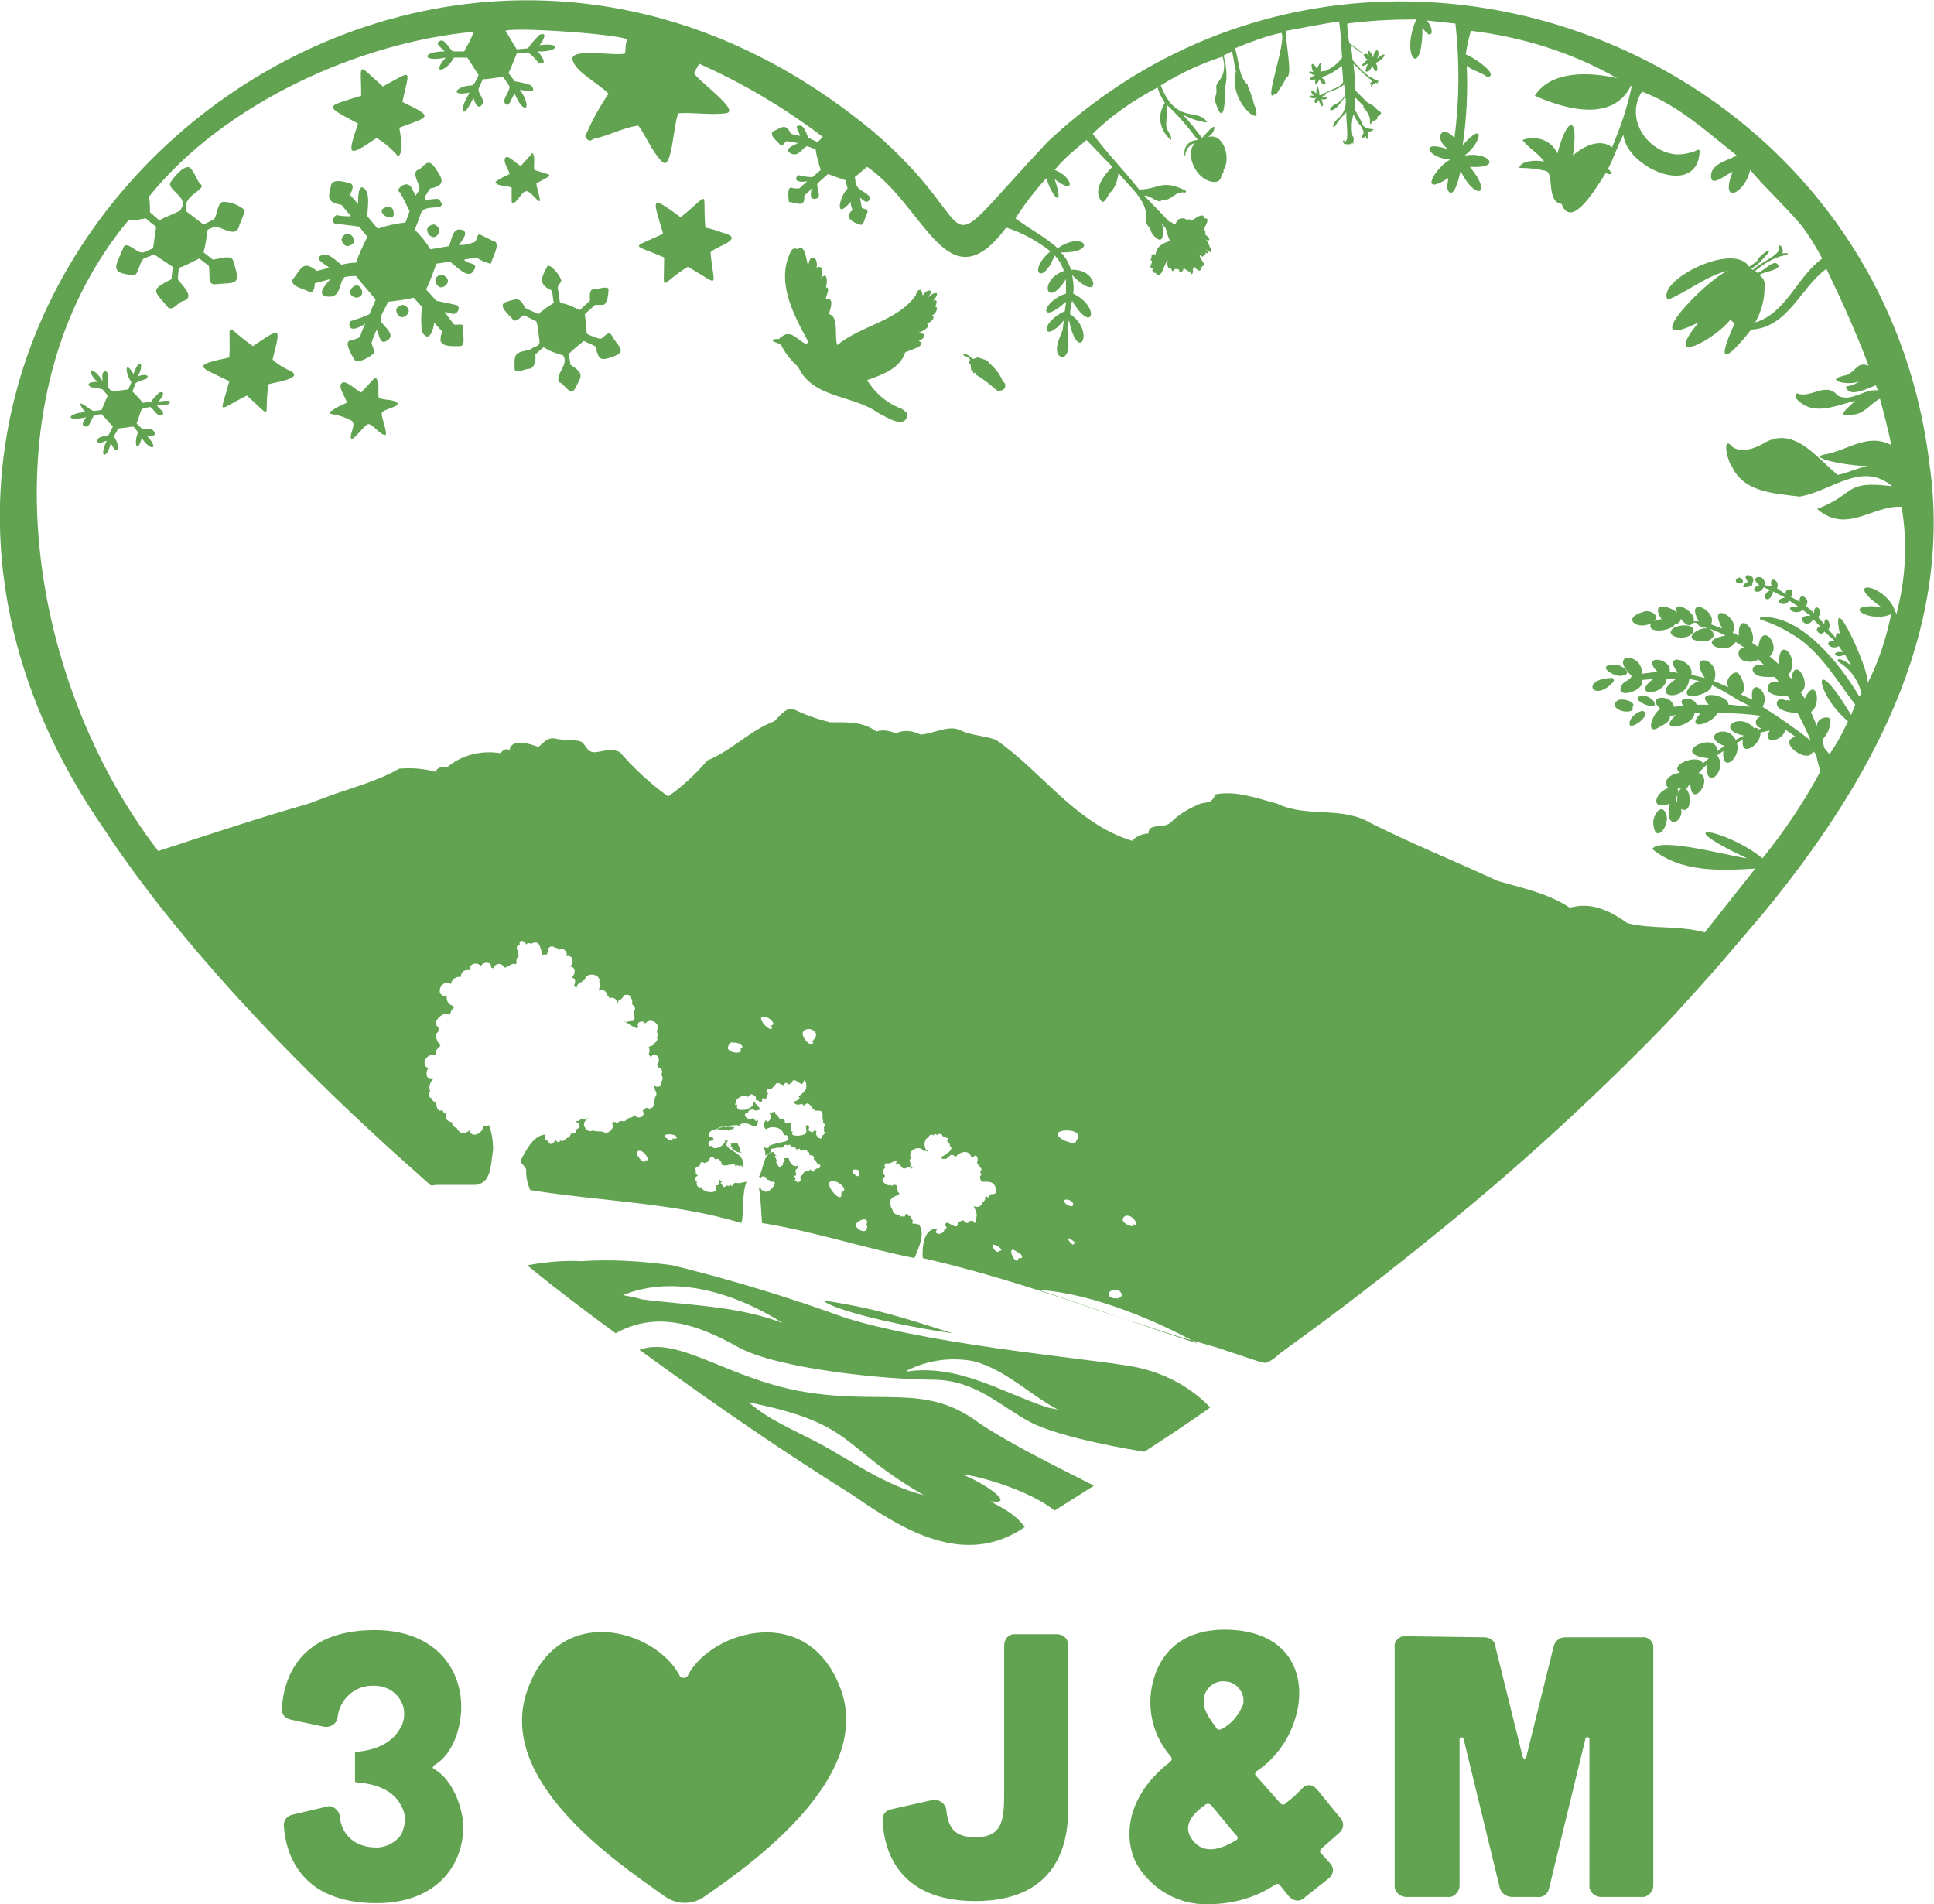 <?xml version="1.0" encoding="utf-8"?>
<!-- Generator: Adobe Illustrator 25.2.3, SVG Export Plug-In . SVG Version: 6.00 Build 0)  -->
<svg version="1.1" id="レイヤー_1" xmlns="http://www.w3.org/2000/svg" xmlns:xlink="http://www.w3.org/1999/xlink" x="0px"
	 y="0px" viewBox="0 0 187.7 184.8" style="enable-background:new 0 0 187.7 184.8;" xml:space="preserve">
<style type="text/css">
	.st0{fill:#62A352;}
</style>
<g id="グループ_303" transform="translate(-93.844 -92.411)">
	<path id="パス_3372" class="st0" d="M186.3,221.8c-4.8-1.5-7.3-2.4-12.6-3.2C174.8,219.6,181.3,221.1,186.3,221.8"/>
	<path id="パス_3373" class="st0" d="M204.6,225.2c-3-0.8-19.3-2-28.7-4.9c-5.5-2-11.1-3.7-16.8-5.1c-2.9-0.4-5.9-0.6-8.8-0.4
		c-1.8-0.1-3.6,0.1-5.3,0.4c3.2,2.6,5.6,4.4,8.6,6.6c3.9-2.2,7.9-0.9,11.8,1.3s14.7,3.2,18.9,3.2s6.5,2.5,9.5,4.1s10.5,2.8,11.1,2.9
		c2-1.3,4-2.6,6.4-4.3C209.5,227.1,207.1,225.8,204.6,225.2 M169.8,220.8c-4.5-1.7-9.1-1.7-13.7-2.3l0,0c-0.6-0.2-1.2-0.3-1.8-0.4
		l0,0C159.4,216,165.4,218,169.8,220.8 M195.5,229c-4.5-1.5-8.6-4.2-13.6-3.5c0,0,0-0.1,0-0.1c2-1,4.2-1.3,6.4-0.9
		c3.1,0.8,5.4,3.2,8.2,4.7L195.5,229"/>
	<path id="パス_3374" class="st0" d="M188.3,230.1c-4.9-3.3-8.9-1.4-16.3-2.6s-12.3-5.5-16.1-4.1c7,5.1,13.8,9.8,20.7,14.1
		c4.9,3.4,10.9,7.1,16.7,3.1c-1.1-1.5-2.6-2-3.3-2.5c2.6,0.4-0.8-1.8-2.3-2.4s5.2,0.7,8.5,3.3l3.8-2.4
		C199.8,236.4,191.5,232.5,188.3,230.1 M183.5,237.5c-3.8-0.9-7.6-3.7-10.3-5.1s-4.7-2.2-6.7-3.9C177,230.6,175.3,232.8,183.5,237.5
		L183.5,237.5"/>
	<path id="パス_3375" class="st0" d="M281.1,137.4c-5-41.1-55.3-59.5-85.5-31.3c-12.1,12.8-5.3,9-17.1-1
		c-46.1-38.1-109.5,17.2-74.6,67.7l0,0c7.3,11.1,18,22.2,27.9,31.2l3.8,3.4c0.1,0.1,0.5,0,0.6,0h3.5c0.2,0,0.5,0,0.7-0.1
		c1.2-0.4,1.1-2.3,1.3-3.3c0-0.8-0.1-1.6-0.4-2.4c-0.2,0.1-0.4,0.1-0.6,0c0.2,0.7-1.1,1.4-1.3,0.5c-0.3,0.3-0.7,0.4-1,0.1
		c-0.1-0.1-0.2-0.2-0.2-0.3c-0.3-0.1-0.5-0.3-0.5-0.6c-0.3,0-0.5-0.2-0.6-0.4c0-0.2,0-0.3,0.1-0.4c-0.2,0-0.4-0.2-0.4-0.4l0,0
		c-0.4,0.3-0.6-0.2-0.6-0.5c0-0.3-0.5-0.3-0.4-0.6c-0.2,0-0.4-0.2-0.3-0.5c0-0.1,0.1-0.2,0.1-0.2c-0.2-0.4,0-0.9,0.3-1.2
		c-0.7,0.2-0.8-0.6-0.5-1c-0.8-0.5-0.1-1.5,0.7-1.3c0-0.4,0.2-0.7,0.5-0.9c-0.3-0.4-0.7-1-0.2-1.4c0-0.1,0-0.2,0-0.4
		c-0.8-0.5,0.6-1.7,1.1-1.2c0.1-0.2,0.1-0.5,0.4-0.7l-0.1-0.2c-0.3,0-0.6-0.4-0.6-0.7c0-0.1,0-0.1,0-0.2c-1.3,0-0.5-1.8,0.4-1.2
		c0.1-0.4,0.4-0.7,0.9-0.7c0,0,0.1,0,0.1,0c-0.1-0.5,0.5-0.8,0.9-0.6c-0.3-0.7,0.8-0.9,1-0.4c0.2-0.5,1.1-0.5,1,0.1l0.3,0.1
		c0-0.5,0.7-0.6,0.9-0.2c0.2,0.4,0.8-0.5,1.2-0.2l0.1-0.2c-0.1-0.2,0-0.5,0.2-0.6c-0.1-0.1-0.1-0.3,0-0.4c0,0,0,0,0.1,0
		c-0.4-0.1-0.4-0.7,0-0.7c-0.2-0.6,0.6-0.4,0.6,0c0.1-0.2,0.3-0.2,0.5-0.1c0.9-0.5,0.9,0.6,1.1,1.1c0.1-0.1,0.3-0.1,0.4,0
		c0,0,0,0,0,0c0-0.1,0.1-0.3,0.2-0.4c-0.2-0.4,0.4-0.6,0.6-0.3c0.2,0,0.3,0,0.4,0.2c0.4-0.3,0.9,0.2,0.7,0.6
		c0.3-0.1,0.6,0.1,0.6,0.4c0.1,0.3-0.1,0.5-0.3,0.6c0.7,0,0.6,0.8,0.2,1.1c0.5,0,0.4,0.6,0.2,0.8c0.1,0,0.2,0.1,0.3,0.2h0
		c0-0.3,0.2-0.5,0.5-0.6c0.1-0.1,0.2-0.2,0.3-0.2c0.1-0.8,1.6-0.6,1.4,0.2c0.1,0.2,0.1,0.4,0,0.6c0,0.1,0,0.2,0,0.3
		c0.2-0.2,0.6-0.1,0.7,0.2c0.1,0.1,0.1,0.2,0.1,0.3c0.1,0,0.2,0.1,0.2,0.2c0.2-0.1,0.4-0.1,0.6,0.1c0.1,0.1,0.1,0.2,0.1,0.3l0.1,0.1
		h0c0-0.2,0.1-0.4,0.3-0.4l0.2-0.2c0-0.4,0.9-0.3,0.8,0.1c0.1,0.1,0.1,0.2,0.1,0.4c0,0.1,0,0.2,0,0.2c0.2,0.1,0.4,0.4,0.2,0.6
		c-0.2,0.2,0.3,0.9-0.2,1c-0.6,0-0.5,0.2-0.8,0l0.1,0.1c0.1,0,0.3,0.1,0.3,0.2c0.2,0,0.3,0.1,0.4,0.2c0.1,0,0.3,0.1,0.4,0.2l0.2-0.1
		c-0.1-0.2-0.1-0.4,0.1-0.5c0.2-0.1,0.4-0.1,0.5,0.1c0,0,0,0,0,0h0.1c0.5-0.6,1.5,0.1,1.1,0.7c0,0.1,0,0.2,0,0.2
		c0.1,0.1,0.1,0.3,0,0.5c0.1,0.2,0,0.4-0.2,0.5c0,0,0,0,0,0c-0.1,0.3-0.4,0.3-0.6,0.4c0.1,0.2,0.1,0.5,0,0.7l0.2,0.3
		c0.5-0.7,1.1,0.3,0.6,0.7c0.1,0.1,0.1,0.2,0.1,0.3c0.4,0,0.5,0.5,0.3,0.7c0.2,0.2,0.2,0.5,0,0.7c0.2,0.4-0.3,0.6-0.6,0.4
		c-0.3-0.2,0.1,0.3,0,0.4c0.2,0.2,0.2,0.5,0,0.7c0,0.1,0,0.3-0.1,0.4c0.2,0.4-0.3,0.9-0.7,0.6c-0.1,0.1-0.2,0.1-0.3,0.1
		c0,0.1,0,0.2-0.1,0.2c0.4,0.6-0.5,0.9-0.8,0.4h0c-0.1,0.2-0.3,0.3-0.5,0.3c0,0,0,0,0,0c-0.1,0.1-0.2,0.1-0.2,0
		c0,0.2-0.2,0.4-0.5,0.3s-0.6,0.5-0.6,0.1h-0.2l-0.2,0.1c0.4,0.4-0.3,1.1-0.7,0.9s-0.8,0-1.1-0.2c-0.3,0.2-0.7,0-0.8-0.3
		c-0.2-0.3,0-0.7,0.3-0.8c0,0,0-0.1,0-0.1c-0.2,0.2-0.4,0.2-0.6,0.1h-0.1c-0.1,0.2-0.2,0.2-0.4,0.2l-0.1,0.1c0.2,0,0.3,0.1,0.4,0.3
		c0,0.2-0.1,0.3-0.3,0.4c0,0.2-0.2,0.5-0.4,0.4c-0.2-0.1-0.2,0.4-0.4,0.4c-0.2,0-0.5,0.5-0.7,0.3h-0.1c0,0.2-0.4,0.2-0.4-0.1h-0.1
		c0,0.2-0.1,0.3-0.3,0.4s-0.3-0.1-0.4-0.3c-0.2,0-0.3-0.2-0.3-0.4c0-0.1,0-0.2,0.1-0.2c-1.1,0.1-1.7,1.2-2.2,2.1
		c-0.5,0.8,0.1,0.7,0.3,1.3c0,0.7,0.1,1.3,0.4,2c6.8,1.1,13.9,1.2,20.5,3.2c0.3-1.2,0-2.8,0.5-4c-0.3,0-0.7,0.2-1,0.1
		c-0.3-0.1-0.4,0.6-0.5,0.2c-0.1,0.1-0.2,0.1-0.3,0.1c0,0-0.1,0-0.1-0.1c0,0.1-0.2,0.2-0.3,0.2c-0.1,0-0.2-0.2-0.2-0.3
		c-0.1,0-0.2-0.1,0-0.2c0.1,0-0.2-0.1-0.2-0.2l-0.2,0.1c0.1,0,0.2,0.1,0.1,0.3c0,0.1-0.1,0.2-0.3,0.1c0.1,0.1,0.1,0.3,0,0.3
		c0,0,0,0,0,0c0.4,0.5-1.2,0.6-1.4-0.1c-0.2,0.2-0.6-0.2-0.4-0.5c-0.1,0-0.2-0.2-0.2-0.3c0-0.1,0.1-0.1,0.1-0.1c0,0-0.1-0.1,0-0.1
		c0,0,0.1-0.1,0.1,0l0,0c0-0.1,0-0.1,0.1-0.1c-0.2-0.1-0.3-0.3-0.2-0.5c0,0,0,0,0,0c-0.2-0.1,0-0.4,0.2-0.3c0-0.1,0-0.2,0.1-0.2
		c0,0,0.1,0,0.1,0c0-0.1,0-0.3,0.1-0.3c0.1,0,0.3,0,0.3,0.1c0,0,0,0,0,0c0.1-0.1,0.2-0.1,0.3-0.1c0-0.1,0.1-0.2,0.2-0.2c0,0,0,0,0,0
		c0-0.5,0.5-0.3,0.6,0c0.2-0.4,0.6,0.2,0.6,0.4c0,0.2,0.2,0,0.2,0.1s0.2-0.1,0.2,0c0,0.1,0.4-0.2,0.4,0c0.1-0.1,0.2-0.2,0.4-0.1
		c0.1,0,0.1,0.1,0.1,0.2c0.1-0.1,0.2-0.1,0.3-0.1c0,0,0.1,0.1,0.1,0.1c0.1-0.2,0.3,0,0.3,0.1c0.5-1.6-2.2-1.6-1.4-2.6h-0.3
		c0.1,0.4-1.1,1.1-1.3,0.5c-0.4,0.2-0.4-0.5,0-0.5c0.4,0,0.1-0.2,0.1-0.4c-0.7,0.2-0.3-0.6,0-0.6c0.8-0.3,1.6-0.5,2.4-0.5
		c0.6,0.2,0.2-0.1,0.2,0h0c0,0,0-0.1,0.1-0.1c0,0,0,0,0.1,0c0-0.1,0.2-0.1,0.1,0c0.7-0.4,1.5,1,1.5-0.4c-0.1,0-0.2,0.2-0.3,0
		c-0.1-0.2-0.3,0-0.2-0.2h0c-0.5,0.4-1.2-0.5-0.4-0.5c-0.2-0.2,0.4-0.4,0.5-0.3c0.2,0.2,0.4,0,0.6,0s-0.4-0.5-0.5-0.7
		c-0.2-0.2-0.1,0.2-0.2,0.3c-0.2,0.2-0.4,0.3-0.7,0.4c-0.2,0-1,0.2-0.8-0.5c-0.3,0.1-0.3-0.1,0-0.2c-0.5-0.2,0.8-1,1-0.5
		c0-0.1,0.1-0.1,0.2-0.1c-0.1-0.4,0.7-0.1,0.6,0.2c-0.1,0.3,0.2,0.1,0.2,0.2c0.7,0.6,0.1-0.6,0.8-0.1c0-0.2,0.1-0.4,0.2-0.6
		c-0.3,0-0.2-0.5,0.1-0.4c0.3,0.1,0.4-0.4,0.5-0.2c0.2-0.7,0.6-0.3,1,0h0c-0.2-0.2,0.1-0.6,0.3-0.3c0.2,0.2,0.2-0.2,0.4-0.1
		c0.1-0.7,0.8,0.2,1,0.1c0.2-0.2,0.2-0.6,0.3-0.3c0.1,0.2,0.1,0.4,0.1,0.6c0,0.3-0.5,0.8-0.8,0.9c0.4,0.2-0.2,0.5-0.4,0.5
		c-0.2,0,0.2,0.4,0.5,0.3s0.5,0,0.4,0.2c0.7-0.9,0.7,0.5,1.4,0.4c0.7-0.1,0.4,0.7,0.5,0.9c0.1,0.2,0,0.2,0,0.2
		c0,0.1,0.4,0.3,0.2,0.4c-0.2,0.1,0,0.3-0.1,0.3c0,0.1,0,0.2,0,0.2c0,0,0,0,0,0c0.2,0.1,0,0.4-0.2,0.4c0.1,0.7-0.8,0-0.5-0.4
		c-0.1,0-0.2-0.1-0.2-0.1c0,0,0-0.1,0.1-0.1h-0.1c0,0.1-0.1,0.2-0.2,0.3c-0.1,0-0.1,0-0.2-0.1c-0.4,0,0.1-0.6-0.3-0.6
		s0.2,0.7-0.3,0.9s-1.5,0.2-1.1-0.3c-0.4,0.1-0.1-0.4-0.2-0.7s-0.6,0.1-0.6-0.3c0-0.4-0.6,0-0.5-0.3c-0.1,0-0.2-0.2-0.2-0.3
		c-0.2,0-0.3-0.2-0.2-0.3c-0.2,0-0.4,0.1-0.6,0.2c0.1,0,0.2,0.2,0.2,0.3c0,0.1-0.4,0.8-0.5,0.3c-0.3,0.3-0.3,0.7,0,0.9
		c0.5-0.4,1.7-0.2,1.7,0.6c0.5-0.2,0.6,0.5,0.1,0.6c-0.5,0.1-1,0.2-1.5,0.4c0,0.2-0.2,0.3-0.3,0.2c-0.1,0-0.1,0-0.2-0.1
		c0,0.3,0.2,0.6,0.1,0.9c0.2-0.2,0.4-0.3,0.6-0.4c-0.3-0.4,0.3-0.3,0.5-0.4c0.2-0.1,0.4,0.1,0.7-0.1c0-0.1,0.1-0.2,0.2-0.2
		c0.1,0,0.2,0.1,0.2,0.1c0-0.1,0.2-0.1,0.2-0.1c0,0,0.1,0.1,0.1,0.1c0,0.2,0.4,0,0.5,0.3c0.1,0.2,0.4-0.2,0.4,0.1
		c0,0.3,0.7-0.3,0.7,0.2c0.1,0,0.2,0,0.2,0.2c0,0,0,0.1,0,0.1c0.2,0,0.6,0.1,0.4,0.4c0.2,0.1,0.3,0.3,0.4,0.5c0.3-0.1,0.4,0.4,0,0.4
		s-0.4,0.6-0.5,0.2c-0.1,0-0.2,0-0.2-0.1c0,0,0,0,0-0.1c0,0.2-0.3,0.3-0.5,0.3c-0.2,0-0.2,0.4-0.4,0.4s0.1,0.6-0.2,0.6
		s-0.2,0.3-0.2,0c-0.1-0.3-0.4,0-0.2-0.2s-0.3-0.4,0-0.4c0.3,0-0.1-0.5,0.1-0.6c0.2-0.1,0.1-0.2,0.2-0.2v-0.2
		c-0.5,0.3-0.9-0.4-0.9-0.7h-0.4c-0.1,0.1,0.1,0.3-0.1,0.4c-0.2,0.1,0,0.3-0.1,0.3c-0.2,0-0.3,0.4-0.4,0.1c-0.1-0.3-0.2,0-0.1-0.1
		c0.1-0.1-0.2-0.2-0.1-0.4c0.1-0.2-0.4-0.6,0-0.5c0.4,0.1-0.1,0-0.1-0.1s-0.3-0.2-0.1-0.3c-1.1,0-1,1.6-1.5,2.4l0.2,0.1
		c0.1-0.3,0.7,0,0.6,0.2c0.2,0,0.3,0.1,0.4,0.2c1-0.2-0.5,1.5-0.7,0.8c-0.1,0.1-0.3,0-0.3-0.1c0,0,0-0.1,0-0.1h-0.2
		c0.2,1.1,0.2,2.3,0.3,3.4c5,0.8,9.8,2.4,14.8,3.4c0.4-1,1.1-2.4,0.4-3.3c0,0-0.1,0.1-0.2,0c0-0.1-0.5,0.1-0.4-0.2
		c0.1-0.3-0.2-0.3-0.2-0.5c0-0.2-0.2,0-0.2-0.1c0-0.1-0.1-0.2-0.2-0.2c0,0-0.1,0.1-0.1,0.1c0,0.1,0,0.1-0.1,0.2
		c-0.1,0-0.1,0-0.2-0.1c0,0.1-0.2,0.1-0.2,0c0-0.1-0.6-0.1-0.7-0.4c0-0.3-0.3-0.5-0.2-0.6c-0.4-1,1-0.9,0.8-1.2
		c-0.2-0.3-0.4-0.1-0.2-0.2s0-0.1,0-0.2c0-0.1,0-0.3-0.1-0.4c-0.1,0-0.2,0-0.3,0c0,0.1-0.1,0.1-0.1,0.1s-0.1-0.1-0.1-0.1
		c-0.3,0.2-1.1-0.4-0.7-0.7c0.4-0.3-0.3-0.4,0-0.4c-0.1-0.2,0-0.5,0.2-0.6c-0.2-0.1-0.1-0.5,0.2-0.4c0.3,0.1,1.1-0.6,0.8,0l0.1,0.1
		c0.2-0.2,0.4,0.3,0.6,0.4s0.5-0.3,0.8,0h0.1c0-0.2-0.3-0.2-0.2-0.3s-0.2-0.6,0-0.6s-0.1-0.3,0-0.3c-0.2-0.7,1.1-1.1,1.3-0.4
		c0.1-0.2,0.3-0.1,0.4,0c0,0,0-0.1,0-0.1c-0.5-0.2-0.4-1.3,0.1-1.3c-0.1-0.2,0.3-0.4,0.4-0.2c0.1-0.1,0.2-0.2,0.3-0.1
		c0.1,0,0.1,0.1,0.1,0.1c0.1-0.2,0.4-0.2,0.5,0c0,0.2,0.7,0.2,0.5,0.4c-0.2,0.2,0.4,0.4,0.2,0.6c0.4,0.2,0,0.6-0.2,0.7
		c-0.2,0.2-0.4,0.3-0.7,0.4c-0.2,0,0.2,0,0.2,0.2c0.1-0.1,0.2,0,0.3,0c0.4-0.2,0.5-0.7,1-0.2c0.3-0.5,1.3-0.8,1.5,0h0.2
		c0.3-0.4,0.5,0.1,0.4,0.4c-0.2,0.3,0.7,0.8,0.3,0.9c0,0.1,0,0.2,0,0.3c0.1,0.1,0.1,0.2,0,0.2c-0.1,0.1,0,0.3,0,0.4l0.2,0.2
		c0.4,0,1-0.1,1.2,0.4c0.2,0.4,0.2,0.8-0.2,0.8c-0.4-0.1-0.4,0.6-0.6,0.2c0,0.1-0.1,0.1-0.2,0.1c0.2,0.3-0.2,0.4-0.3,0.7
		c-0.1,0.2-0.4,0.3-0.6,0.2c0,0-0.1,0-0.1,0c-0.2-0.2,0.1,0.2,0.2,0.6c0.1,0.4,0,0.3,0,0.5c0,0.2-0.1,0.8-0.3,0.3h-0.4
		c0,0.3-0.4,0.2-0.5,0c-0.1-0.2-0.2,0.1-0.2,0c0-0.1-0.2,0.1-0.4,0.2c0,1-1.3-0.7-1.2,0.3c0.1,0,0.1,0.1,0.1,0.2s-0.1,0.1-0.2,0.1
		c0,0,0,0,0,0c0,0.6-1.2,0.6-0.7,0c-1.3-0.2-1.5,1.8-1.4,2.8c0.8,0.2,1.7,0.4,2.5,0.6c5.1,1.3,10,2.9,14.9,4.6l7.4,2.4l3.8,1.1
		c1.2,0.4,2.4,0.8,3.6,1.2c0.4,0.1,0.9,0.4,1.3,0.2c0.4-0.2,0.8-0.5,1.1-0.8l4.5-3.3c3.9-2.9,7.7-5.9,11.5-9c3.8-3.1,7.4-6.2,11-9.5
		c3.6-3.3,7-6.6,10.4-10.1c1.7-1.8,3.3-3.6,4.9-5.4c0.8-0.9,4.7-5.5,4.7-5.5C275.2,168.6,283.5,153.9,281.1,137.4 M156.5,205
		c-0.1,0.6-1.2-0.7-0.7-0.9S157.1,205.2,156.5,205 M159.5,202.9h-0.4c0.1,0.3-0.4,0.2-0.5,0C157.6,202.4,159.7,202.3,159.5,202.9
		 M165.7,194.2c0.4,0.6-1.4,0.4-1.2-0.2s0.4-0.4,0.6-0.4C165.3,193.5,166.3,193.9,165.7,194.2 M168.7,191.9L168.7,191.9
		c0.4,1.1-1.4-0.5-0.9-0.8C168.4,190.9,169.3,191.9,168.7,191.9 M172.8,193.5c-0.2,0.8-1.5-0.7-0.9-1.1s1.5,0.2,1,0.8
		C172.4,193.7,173,193.5,172.8,193.5 M175.5,208.1c0.2,1.4-1.6-0.6-1.1-1C174.9,206.7,176.4,207.9,175.5,208.1 M176.6,206.2
		c-0.3-0.4,0.8-0.4,0.6,0c0,0.1,0,0.1,0,0.2v0.1C177,206.7,176.7,206.3,176.6,206.2 M178,211.5c0,0.9-1.6,0-0.9-0.5s1.1-0.2,0.8,0.3
		C178,211.3,178,211.4,178,211.5 M190.8,213.8c-0.2,0.4-0.8-0.5-0.6-0.6S191.5,213.8,190.8,213.8 M193,214.5h-0.3
		c-0.2,1-1.3-1.3-0.3-0.7C192.7,214,193.2,214.2,193,214.5 M194.7,217.6c5.3,0.3,11.8,3.2,15.4,5.2
		C203.7,220.7,200.1,219.4,194.7,217.6 M198,213.2c-0.1,0-0.5-0.4-0.5-0.6s1.3,0.8,0.5,0.4C198.1,213.1,198.1,213.2,198,213.2
		 M197.1,208.9c0.2-0.2,0.9,0,0.9,0.4S197.1,209.3,197.1,208.9 M198.3,203.1c0,0.6-2-0.2-1.8-0.7C196.7,201.9,199.2,202,198.3,203.1
		 M201.9,217.6c0.7-0.2,1.2,0.7,0.4,0.8C201.4,218.5,201.1,217.8,201.9,217.6 M202.8,210.7c0.3-0.7,1.2-0.1,1.3,0.4
		c0.1,0.5-0.2,0.1-0.2,0.1c-0.1,0,0,0.3-0.2,0.2C203.6,211.4,202.8,211.2,202.8,210.7 M277.6,151.3c-1.3-2.4-4.9-2.6-1.2,0
		c-4.2-0.4-1.1,1.7,1,0.7c-0.5,2.3-1.2,4.6-2.3,6.7c0.2-1.3-3.7-9.7-2.7-4.8c-0.3-0.2-0.4,0.2-0.4,0.4l-0.7-0.8
		c0.4-0.5-0.4-1.7-0.4-0.5l-0.6-0.7c0.6-0.7-0.4-1.5-0.4-0.4l-0.8-0.7c0.6-0.6-0.7-1.5-0.6-0.4l-0.9-0.5c0.2,0,0.2-0.4,0.2-0.6
		c0-0.2-0.9-0.1-0.6,0.4l-0.9-0.6c0.4-0.8-0.9-1.3-0.5-0.2l-0.7-0.1c0.2-1.2-1.7-0.9-0.5,0c-1.2,0.4,0,1.1,0.4,0.2l0.7,0.3
		c-0.3,0-0.8,0.6-0.5,0.8c0.3,0.3,0.8-0.4,0.7-0.7l1.2,0.6c-1.3,0.2-0.2,1.1,0.4,0.3l0.9,0.6c-1.7-0.2-0.4,1,0.4,0.3l0.8,0.6
		c-0.3-0.1-1.1,0-0.8,0.5c0.2,0.3,0.5,0.3,0.8,0.1c0.1-0.1,0.2-0.2,0.2-0.3l0.7,0.7c-0.8,0.2,0.1,1.1,0.4,0.5c0.3,0.3,0.7,0.6,1,0.9
		c-1.3,0-0.3,1,0.4,0.5l0.4,0.6c-1.3-0.2-0.7,0.8,0.2,0.2c0.2,0.4,0.4,0.7,0.6,1.1c-0.2-0.2-1.4-1-1.3-0.4c1.2,0.7,2,1.8,2.3,3.1
		l-0.2,0.3c-1.9-3.2-5.7-8-9.6-7.7c-0.1,0.1,0,0.2,0,0.3c0,0,0.1,0,0.2,0c0.9,0.3,1.8,0.7,2.6,1.2c2.8,1.5,4.5,4.5,6.4,7l-0.4,1
		c-4-6.7-3.5-2-0.3,0.6c-0.5,1.1-1.1,2.2-1.8,3.2l-0.5-0.6l-0.2-0.8c0.5-0.5,0.8-1.2,0.8-1.9c0-0.5-1.4-0.3-1.3,0.6
		c-0.2-0.5-0.4-0.9-0.6-1.4c1.1-0.7,0.5-3.6-0.6-1.3l-0.4-0.6c1.2-0.7-0.6-3.7-0.9-1.3l-0.3-0.4c1.3-1.5-1-4.1-0.9-1l-0.9-0.8
		c1.2-1-0.8-3.5-1.1-0.9l-0.6-0.4c0.5-1.3-1.4-3.2-1.3-0.7l-0.6-0.3c0.9-1.5-2.6-3.2-1-0.4l-1.1-0.4c0.7-1.3-2.6-2.9-1.2-0.3h-0.5
		c0.4-0.9-2.4-2.4-1.5-0.6c0.2,0.3,0.9,1.3,1.3,0.9s0.6,0,0.7,0.1c0.2,0.1,0.4,0.3,0.6,0.2l0.3,0.1c-1-0.2-2.6,1.2-0.7,1.2
		c0.5,0.2,1.5-0.2,1.2-0.8c-0.1-0.2-0.2-0.3-0.4-0.4c0.5,0.2,1.1,0.4,1.6,0.7c-3.1,0.5,0.1,2.1,1,0.6l0.9,0.6
		c-0.8-0.1-0.8,0.9-0.2,1.2c0.5,0.2,1.1,0.2,1.5-0.1l0.6,0.6c-0.5-0.2-1.4,0-1.1,0.6s1.4,0.5,2.1,0.5l0.4,0.5
		c-0.5-0.2-1.2,0.1-1.1,0.7c0.1,0.6,1.3,0.7,1.9,0.6l0.3,0.5c-0.1,0-0.3-0.1-0.4,0c-0.4-0.2-1-0.2-0.9,0.4s1.4,0.8,2,0.8
		c0.5,0.9,0.9,1.8,1.3,2.7c-1.5-1.2-3.1-2.3-4.7-3.3c0.9-1.4-1.3-3.1-1-0.7l-1.1-0.5c0.6-0.4,0.2-1.5-0.2-2s-1.5,0.6-1,1.3l-1.4-0.6
		c0.8-2.2-2.7-3-0.9-0.3l-1.3-0.3c0.3-1.5-3-2.3-1.3-0.2l-0.8-0.1c0.2-1.4-2.9-1.7-1.2,0l-1.5,0.2c0.1-2.1-3.4-2.1-1,0.2l0,0
		c-0.1,0.4-0.7,0.5-0.9,0.8c-1,1.6,2.3,0.7,1.9-0.4l1.1-0.1c-2.3,1.7,1.1,1.7,1.3,0h0.9c-2.8,1.9,1.1,2.3,1.3,0l1,0.2
		c-0.7,0.1-2,1.4-0.7,1.5c0.6-0.1,1.8-0.4,1.9-1.1c0.8,0.4,1.5,0.8,2.3,1.3h0c0.4,0.3,0.9,0.4,1.4,0.8l-1.9-0.2h-0.2
		c0-1-3.4-1.5-1.9,0h-1.2c-0.1-0.7-2-0.9-1.3,0.1l-0.9,0.1c-0.2-1.3-2.8-1.1-1.3,0.2c-0.8,0.4-1.6,2.8,0,1.7c0.4-0.2,1-0.5,0.9-1
		l0.6-0.1c-2.1,1.9,1.8,1.1,1.8-0.2h0.6c-1.7,1.9,1.3,1,1.6,0c1.5,0,3,0.1,4.5,0.3c-0.8,0-1.1,0.9-0.2,1.2l-0.3,0.1
		c-0.1-0.2-0.3-0.2-0.4-0.1c0,0,0,0,0,0h0c-1.4-1.7-3.9,0.1-1,0.7l-0.8,0.4c-0.9-1.7-3.5-0.3-1.1,0.6l-0.7,0.5l0,0
		c0-2.1-4.9,0.3-0.8,0.7l-0.6,0.5c-0.3-1-3.4,0.1-2.2,0.9c-1.8,0.2-1.9,2,0.1,1.5c-0.5,0.5-0.6,1.9,0.2,2.1c0.8,0.2,0.8-1.6,0.3-2
		l0.4-0.6c0,2.7,2.4-0.4,0.8-1l0.8-0.8c-0.2,2.7,2.1,0.6,1-0.9l0.6-0.4c-0.2,2.3,1.8,0.6,1.3-0.8l0.6-0.3c-0.3,1.8,1.8,0.5,1.7-0.7
		l0.9-0.2c-0.8,1.5,1.4,1,1.5-0.1l1,0.7c-1.9,0.5,1.3,2.8,1.7,1.4l0,0l0.3,0.3c0.1,0.6,0.3,1.2,0.4,1.7c-1.6,3-3.5,5.8-5.6,8.4
		c-3.6-2.9-9.6-3.8-1.5,0c-1.7-0.2-8.5-2.1-9.2-0.9c2.8,2.3,6.6,2.1,10,1.9l-3.8,4.8h0l-1.1,1.4c-2.4-0.7-5.1-0.3-7.5-0.9
		c-1.7-1.2-3.5-2.1-5.6-1.5c-2.1-1.4-4.6-1.9-7-2.6c-4.1-1.9-8.3-3.6-12.3-5.6c-2.8-1.7-6.2-0.5-9.1-1.9c-1.9-0.5-4-1.3-6-0.9
		c-0.4,1.1-1.1,0.6-1.9,1.1c-0.9,0.4-1.7,0.9-2.4,1.6c-0.7,0.7-2.2,0-2.2,1.1c-0.6,0-1.2,0.3-1.6,0.7c-5.5-1.7-8.7-6.7-13.2-9.8
		c-1.1-0.4-2.3-0.4-3.4-0.9c-1.1-0.6-2.6,0.3-3.9,0.4c-0.8-0.4-1.7-0.5-2.4-0.1c-0.6-0.3-1.3-0.4-1.9-0.2c-1.3-1-2.9-0.9-4.5-0.9
		c-1.2-0.3-2.4-0.7-3.6-1.3c-0.7-0.1-1.3,0.7-1.8,1.2c-2.4,0.9-4.2,2.9-6.5,3.8c-1.1,1.3-2.4,2.5-3.8,3.5c-1.7-1.2-3.3-2.7-4.7-4.3
		c-0.8-0.4-1.5-0.1-2.3,0c-0.8,0.1-0.9-0.5-1.3-0.9s-1.8-0.2-2.6-0.4c-0.8-0.2-1.2,0.4-1.7,0.8c-0.8-0.3-2.6-0.9-2.8,0.3
		c-0.4-0.2-0.6,0-0.9,0.3c-1.9-0.3-3.8,0.2-5.2,1.4c-0.4-0.2-0.9,0-1.1,0.4c-1.1-0.3-2.3-0.4-3.5-0.3c-2.3,1.3-4.8,1.9-7.2,2.8
		l-1.6,0.6c-4.9,1.4-9.7,3-14.6,4.6c-12.9-16.8-17.1-44.1-2.9-61.2c0.6,0,1.2-0.1,1.7-0.2h0c0.3,0.3,0.7,0.6,1,0.8
		c-0.1,0.7-0.2,1.4-0.3,2.1l-0.9,0.4c-0.1,0-0.2,0-0.3,0c-0.5-0.1-1.5-1.2-1.7-0.4c-0.7,1.7-1.4,2.4,0.9,2.6
		c0.6,0.2,0.6-1.2,1.1-1.6l1-0.4c0.6,0.4,1.2,0.8,1.8,1.2c0,0.4-0.1,0.8-0.1,1.2c-2.2,1.1-1.7,1.1-0.3,2.8c0.6,0.2,0.9-0.6,1.5-0.7
		c1.1-0.4-0.2-1.5-0.6-2.1l0.1-1.1c0.7-0.2,1.3-0.6,2-0.9l0.9,0.7c0.2,0.5-0.2,1.9,0.6,1.8c2-0.2,2.6,0.2,1.8-2.2
		c-0.1-0.8-1.5-0.2-2-0.2l-0.9-0.7c0.2-0.7,0.3-1.5,0.4-2.2l0.7-0.3c0.9,0.1,2.1,1.2,2.4-0.2c0.2-0.5,0.4-0.9,0.5-1.4
		c-0.6-0.5-1.3-0.8-2.1-0.8c-0.6,0.1-0.5,1.2-0.9,1.7l-1,0.5l-1.7-1.3c-0.4-1.7,2.3-2.1,1.3-2.7c-0.3-0.5-0.5-1.1-0.9-1.5
		c-0.5-0.4-1.6,0.9-1.9,1.4s0.8,1.1,1.1,1.7c0.3,0.6-0.1,0.7-0.1,1c-0.7,0.4-1.4,0.6-2.1,1l-0.9-0.8c0-0.5,0-1-0.1-1.5
		c7.3-9.1,20.5-15,31.5-16c-0.2,0.7-0.6,1.3-0.9,1.9h-1.1c-0.4-0.3-0.8-1.3-1.3-1s0.3,0.7,0.5,1c-2.3,0-2.2,1.1,0.1,0.6
		c-1.5,1.7,0.1,1.4,0.8,0h1.3c0.4,0.6,0.7,1.1,1.1,1.7l-0.4,0.8c-0.1,0-0.2,0.1-0.2,0.2c-1.5,0-2.4,1.1-0.3,0.7
		c-0.2,0.5-0.7,1.1-0.6,1.7c0.1,0.6,0.8-0.8,1-1.2c0.1,0.4,0.4,1.2,0.8,0.7c0.4-0.6-0.4-1-0.3-1.6l0.4-0.9c0.7,0,1.3-0.2,2-0.2
		l0.6,0.9c0,0.6-0.8,1.3-0.4,1.7c0.4,0.4,0.6-0.7,0.9-1c0.9,2.2,1.8,1.5,0.5-0.4c0.4,0.1,1.8,0.5,1.1-0.4c-0.5-0.2-1-0.3-1.6-0.4
		l-0.6-0.8c0.3-0.6,0.5-1.2,0.8-1.9l1.1-0.1c0.4,0.3,0.7,0.6,1,1c1,0.4,0.3-0.8-0.1-1.1c2,0.1,2.5-0.9,0.2-0.6c0.3-0.3,0.9-1.4,0-1
		c-0.4,0.4-0.8,0.8-1.1,1.3l-1.1,0.1l0,0c-0.4-0.6-0.7-1.2-1.1-1.8c1-0.4,12,0.4,11.8,0.9s-0.1,0.9-0.2,1.3
		c-0.9,0.3-5.3-0.6-5.1,0.6c0.3,1.2,2.4,2.2,3.5,3.3c-0.8,1.2-1.5,2.4-2.1,3.8c-0.2,0.2-0.2,0.4,0,0.6s0.4,0.2,0.6,0
		c1.5-0.3,2.9-1.1,4.4-1.3c0.8,1.1,1.3,2.5,2.3,3.5c1,1,1.1-3.9,1.6-4.7c1.5-0.1,3.1,0.2,4.6,0c1.5-0.2-2.8-3.2-3.1-3.9l0.5-0.9
		c4.3,1.9,8.3,4.3,12,7.1l-0.5,0.5c-0.3-0.1-0.6-0.3-0.9-0.4c-0.2-0.4-0.4-1.3-0.9-1.2c-0.5,0,0,0.6,0.1,1l-0.9-0.2
		c-0.5-1.1-0.9-0.6-1.8-0.2c-0.2,0.5,0.5,0.9,0.7,1.2c0.2,0.4,0.5-0.2,0.7-0.3l1.1,0.2c-0.4,0.2-1.5,0.6-0.7,1
		c0.8,0.4,1.1-0.6,1.6-0.7l0.8,0.3c0.1,0.7,0.3,1.4,0.5,2l-0.8,0.7c-0.5,0-1-0.1-1.4-0.2c-0.6,0.7,0.4,0.7,0.9,0.6l-0.8,0.7
		c-0.3,0-0.6,0-0.8-0.1c-0.4,0.1-0.2,1.1-0.2,1.4c0.8,0.1,1.6,0.6,1.5-0.6c0.2-0.2,0.5-0.4,0.7-0.7c0,0.4-0.3,1.1,0.4,1
		s0-1.1,0.2-1.5l1-0.9c0.5,0.2,1.1,0.4,1.7,0.6l0.2,0.8c-0.8,0.8-1.3,3.2,0.3,1.3c0,0.3,0.1,0.6,0.2,0.8c-0.2,0.1-0.3,0.3-0.4,0.5
		c0,0.5,0.7,0.8,1.1,0.9c0.4,0.2,0.5-0.8,0.7-1.1c0.2-0.4-0.3-0.4-0.5-0.5c-0.1-0.3-0.1-0.7-0.2-1c0.2,0.1,0.4,0.4,0.7,0.4
		c0.9-0.5-0.6-1-0.9-1.4c-0.3-0.4-0.2-0.7-0.3-1l1.2-1c5.7,3.9,7.8,13.5,13.5,5.9c1.6,0.5,3,1.3,4.3,2.3c-2.3,1.9-0.8,3.5,0.4,0.4
		c0.4,0.4,0.7,0.9,0.9,1.5c-2.5,0.9-1.7,3.8,0.2,0.8c0,0.5,0,0.9,0,1.4c-2.4,0.8-2.7,3.2,0,0.8c0,0.3-0.1,0.6-0.1,0.9
		c-2.6,1.2-2.1,3.3-0.1,0.9c0,0.2-0.1,0.5-0.1,0.8s-1.3,2.5,0,2.8c1.1-0.6,0.1-2.5,0.6-3.6c0.9,4.4,2.6,1,0.1-0.6
		c0-0.4,0.1-0.9,0.2-1.3c2,3.4,2.8,0.6,0.1-0.7c0.1-0.6,0-1.2-0.1-1.8c2.9,3,2.6-0.7-0.1-0.5c-0.2-0.6-0.5-1.2-1-1.7
		c3.7,0.1,2.3-2.2-0.3-0.4c-1.2-1.1-2.8-1.9-4.1-2.9c0.9-1.4,1.9-2.7,3-3.9c0.6,2,1.8,3,0.8,0.1c2.2,1.7,1.7-0.3,0-0.9
		c0.9-1.1,2-2,3.1-2.9l2.5,2.6c-0.8,0.8-2,2.3-1,3.4c0.3,0.1,0.6-0.7,0.8-0.9c0.5-0.5,0.7-1.2,0.8-1.9h0c1.1,1.4,2.9,2.7,2.7,4.6
		c-0.1,0.4,0.3,0.6,0.4,0.9c0.1,0.4,0.4,0.7,0.7,0.9c0.3,0.2,0.5,0,0.5-0.5c0.1-0.3,0-0.7-0.1-1l0.4,0.5c0.1,0.4,0.2,0.8,0.4,1.2
		c-0.7,0.2-1.3,0.5-1.4,1.3c-0.2,0-0.4-0.1-0.4,0.2s-0.2,0.3,0,0.4c0.2,0.1-0.3,0.7,0,0.7c0.3,0,0,0.2,0.1,0.3
		c0,0.1,0.1,0.2,0.3,0.2c0.6,0.8,0.8-1,1.2-1.2c-0.1,0.2-0.1,0.4,0,0.6c0,0.2,0.1,0.2,0.2,0.1c0.1-0.1,0.2,0.6,0.4,0.2
		c0.2-0.3,0.4,0.2,0.3-0.1l0.2,0.1c-0.1,0.4,0.4,0.2,0.4-0.1s0.2,0.2,0.3,0.1c0.1-0.1,0.2,0.4,0.3,0.1c0.2,0.6,0.4,0.2,0.3-0.2
		c0.1,0,0.2-0.1,0.2-0.2c0.1,0.2,0.5,0.6,0.6,0.2c0.1-0.4,0.3-0.2,0.3-0.4s-0.3-0.5-0.4-0.8c-0.1-0.3,0.2,0.1,0.3,0
		c0.1-0.2,0.4-0.2,0.2-0.4c0.5,0.3,0.2-0.2,0-0.4s0.5,0.6,0.6,0.3c0.1-0.2-0.2-0.4-0.2-0.6c-0.1-0.2-0.2-0.5-0.4-0.6
		c0.6,0.4,0.5-0.2,0-0.4c0.1,0,0.1-0.1,0-0.2c0,0,0,0,0,0c0.1-0.1,0-0.2-0.1-0.3s0.8-1.2,0-1.1c0-0.7-1,0.1-1.3,0.3
		c0-0.1,0-0.2-0.1-0.2c-0.1,0-0.2,0-0.2,0.1c-0.3-0.3-0.9-0.3-1.1,0.2s-0.4-0.2-0.6,0l-2.5-2.6c0.5-0.1,1.5,0.9,1.7,0.4
		c0.9,0.2,1.3-0.9,2.2-0.7c0.3,0,0.1-0.3-0.1-0.3c-2.2-1-2.4,0-4.3,0c-1.5-1.9-3.1-3.5-4.5-5.4c1.8-1.8,4-3.3,6.3-4.5
		c0.1,0.5,0.4,1,0.7,1.5c-0.8,1.2-0.5,2.7,0.6,3.6c0.1-0.4-0.3-0.8-0.4-1.1c-0.2-0.4,0.1-1.5,0-2.3c1.1,1,2.1,2.2,3,3.4
		c-0.7,0-1.3,0.5-1.3,1.2c0,0.1,0,0.2,0,0.3c0.1,0,0.1-0.1,0.1-0.2c0.1-0.5,0.5-0.9,0.9-1c-0.8,0.9-0.2,2.5,0.6,3.2
		c0.8,0.7,2,0.9,2-0.2h0c0.2,0,0.2-0.2,0.2-0.4l0,0c0.7-1,0.1-3.6-1.5-3.2c0.3-0.2,0.6-0.5,0.6-0.9c0-0.4-0.9,0.7-1.2,1
		c-0.6-0.8-1.2-1.6-1.9-2.3c0.7,0.4,1.6,0.7,2.4,0.8c-0.8-1.5-3,0.3-4.5-3.6c1.9-1.2,3.9-2.1,6-2.8c0.6,2.1-0.8,2.4-0.6,3.1
		c0,0.1,0,0.2,0,0.4c0,0.2-0.3,0.8-0.1,0.9c0.8,2.6,1-0.1,0.9-1.2c0.3-1.1,0.2-2.2-0.1-3.3l0.8-0.4c0.2,0.6,0.2,1.3,0.4,1.9
		c-0.8,3,2.6,5.5,1.9,3.8c0.1-0.2-0.2-0.5-0.2-0.8c0-0.2-0.2-0.4-0.2-0.6s-0.2-0.5-0.3-0.8c-0.1-0.2,0-0.3-0.2-0.4
		c-0.8-0.9-0.7-2.3-1.1-3.4c1.5-0.6,3-1.2,4.5-1.5c0.6,0.7-1.9,7.3-0.6,5.9c0.2,0.1,0.3-0.3,0.4-0.4c0.1-0.2,0.3-0.4,0.4-0.6
		c0.1-0.2,0.2-0.4,0.3-0.6c0.7,0-0.2-3.7,0-4.5c0.1,0,4.1-0.8,5.1-0.9c0.2,1.1,0.2,2.3,0.3,3.5c-0.4,0.6-1,1-1.6,1.3
		c-0.2,0-0.3,0-0.5,0.1c0-0.3,0-0.5,0.1-0.8c0-0.4-0.5,0.4-0.4,0.6c-0.4-0.9-0.8-0.7-0.4,0.2c-0.8-0.2-0.2,0.3,0.2,0.3
		c-0.6,0.2-0.8,0.7,0,0.4c-0.1,0.8,0.2,0.5,0.4,0c0.4,0.9,1,0.5,0.2-0.2c0,0,0,0,0,0l0.3-0.1c0.6-0.2,1.2-0.6,1.7-1
		c0,0.5,0.1,1,0.1,1.5s-1.2,0.8-1.9,1.2c-0.7,0.4-0.3-0.1-0.3,0h-0.1c-0.1-0.8-0.3-1-0.3,0c-0.5-0.6-0.7-0.1-0.2,0.2
		c-0.9-0.1-0.3,0.4,0.2,0.2c-0.4,0.4,0,0.8,0.2,0.2c0.4,0.9,0.6,0.8,0.3-0.1c0.1,0.1,0.3,0.1,0.5,0l0,0c0.1-0.2-0.3-0.1-0.4-0.2
		v-0.1h0.1c0.1,0.1,0.2-0.1,0.2-0.2s1.3-0.4,1.8-0.9c0,0.3,0.1,0.7,0.1,1c-0.2,0.4-0.5,0.7-0.9,0.9c-0.2,0-0.9,0.7-0.4,0.6
		c0.5-0.1,0.9-0.8,1.3-1.3c0.2,0.8-0.1,1.7-0.8,2.2c-0.6,0.6-0.4,1.2,0.1,0.2l0.8-0.9c0,0.7,0.1,1.4,0.1,2.1c0,0.7-0.1,0.6-0.2,0.8
		h-0.1c0,0,0-0.1,0-0.1c0,0,0-0.1,0-0.1c0,0,0,0,0,0c-0.2,0-0.1,0.4,0.1,0.4s0.2,0,0.2,0s0.1,0.1,0.2,0s0.2,0.2,0.2,0s0.4,0,0.2,0
		c-0.2-0.1,0.1-0.3,0-0.1h0c0,0,0-0.1,0-0.1s0.1-0.5-0.1-0.6c-0.1-0.7-0.1-1.4,0.1-2.1c0.2,0.4,0.4,0.8,0.7,1.1
		c0.2,0.4,0.4,0.6,0.2,0.9c-0.2,0.4,0,0.4,0.2,0.2l0,0l0.1-0.1c0.1,0.6,0.3,0.2,0.2-0.2c-0.1-0.4,0.8,0,0.2-0.2h0
		c1-0.5-0.4,0-0.7-0.7c-0.2-0.5-0.5-1-0.8-1.5c0.1-0.4,0.1-0.8,0-1.2c0.3,0.3,0.6,0.6,0.9,0.9c-0.1,0.1,0,0.2,0.1,0.3
		c0.3,0.3,0.4,0.6,0.5,0.9c0,0.4,0,0.8,0.2,0.4c0.2-0.4,0.1-0.1,0.2-0.1c0.1,0,0.1-0.1,0.2-0.2c0.2,0,0.1-0.1,0.1-0.2
		s0.2-0.1,0.2-0.2l0.1-0.1c0.1,0,0-0.1,0.1-0.1c0,0-0.1-0.2-0.2-0.2s-0.6-0.7-1.1-0.8c-0.4-0.4-0.8-0.8-1.2-1.2
		c0-0.9-0.1-1.7-0.2-2.6c0.5,0.5,1,1,1.5,1.4c0.6,0.4,0.2,0.2,0.3,0.3c0,0.1-0.1,0.1-0.2,0.2c-0.2,0.2,0.2,0.1,0.2,0
		c0-0.2-0.1,0.2-0.1,0.3c0,0.1,0.2-0.1,0.2-0.2c0-0.1,0.2,0.1,0.2-0.1c-0.1-0.2,0.5,0.2,0.2-0.1c0.4-0.1,0-0.2-0.2-0.2
		c-0.2,0,0.2-0.5-0.1-0.1c-0.1-0.1-0.3-0.2-0.4-0.2c-0.6-0.5-1.2-1-1.7-1.7c0-0.5-0.1-1-0.2-1.5c0.4,0.4,0.9,0.7,1.3,1
		c0,0.2,0.2,0.4,0.4,0.5c-0.6,0.4-0.9,0.9,0,0.4c-0.1,0.3-0.5,1,0.1,0.7l0.1-0.1c0.1-0.1,0.2-0.3,0.2-0.5c0.2,0.6,0.6,1,0.5,0.1l0,0
		l-0.1-0.2v-0.1l0,0c0.8-0.3,1.3-1.4,0.1-0.4c0.4-0.9-0.2-1.2-0.4-0.1c-0.1-0.5-0.7-1.1-0.4-0.2c-0.2-0.2-0.3-0.2-0.5-0.1
		c-0.4-0.4-0.9-0.8-1.4-1.1c-0.1-0.6-0.2-1.2-0.2-1.9c2.2-0.3,4.4-0.4,6.7-0.4c-1.6,3.6,0.6,6,0.6,0.8c1,1.5,1.2,0.1,0.4-0.7
		l2.8,0.3c0.4,3.7,0.4,7.4-0.1,11.1c-1.2-1.4-2.1,0-0.6,1.1c-3-1-1.9,0.9,0.2,1c-1.4,0.7-3.2,3.7-0.2,1.8c0,0.4-0.3,1.2,0.2,1.4
		s0.9-1.7,1-2.1c1.4,2.9,3.2,2.4,0.9-0.4c3.2,0.2,1.9-1.5-0.5-1.1c1.7-1.3,2-3.5-0.2-1c0.4-2.6,0.5-5.2,0.4-7.7
		c0.6,0.5,1.4,0.6,2,1.1c1.3-0.2-1.6-2.1-2.1-2.2c0.1-0.8,0.3-1.6,0.5-2.3c5,0.6,9.8,2.1,14.2,4.6c-2.6-0.6-6.4-0.8-8,1.7
		c2.9,1.3,7.5,2.6,9.3-0.9c0,0,0-0.1,0-0.1l0.1,0.1c-0.4,2-1.1,4-1.9,5.9c-1.2-0.9-2.8-0.1-3.8,0.8c0.6-4.1-0.6-3.7-1.5-0.2
		c-0.6-1.3-2.1-1.8-3.4-1.3c0.6,0.8,1.6,1.3,2.1,2.1c-0.7-0.2-2.3-0.1-2.4,0.6c0.9,0,1.7,0.1,2.6,0.3c0.8,0.3,0,3,1.5,3.2
		c1,2.7,3.6-2,4.3-3c0.6,0.3,0.7,0,0.2-0.4c0.6-1.1,0.9-2.2,1.5-3.3c0.3,3.2,7.2,6.2,7.4,1.6c0-0.3-0.3-0.1-0.5,0
		c-0.6,0.2-1.1,0.3-1.7,0.3c-2.9-0.2-5.1-3.5-3.4-6.1c3.5,1.3,6.3,3.9,9.2,6.2c-0.9,0.5-2.5,0.8-2.5,2c0,1.2,1.6-0.3,2.1-0.4
		c-1.3,3.3,1.2,2.1,1.7-0.2c1.6,1.9,3.3,3.4,4.9,5.3l0,0c0.8,1,1.5,2.2,2.1,3.3c-2.4,1.7-3.5,5.3-6.5,6.2c0.6-1.1,0.9-2.2,0.9-3.4
		c0.1-0.5-0.1-0.9-0.5-1.2c0.3-0.3,2.2-0.5,1.8-1c-0.4-0.6-1.3,0.6-2,0.8l-0.2-0.2c0.7-0.6,1.5-1.1,2.4-1.4c0.9-0.2,1.1-0.4,0.2-0.3
		c0.3-0.4-0.4-1.2-0.3-0.5s-1.9,1.4-2.5,2.1l-0.2-0.1c0.7-0.4,1.2-1,1.7-1.6c0.3-0.6-1.1,0.5-1.1,0.8c-0.2,0.2-0.5,0.4-0.8,0.6
		c-1.5-2.5-9.1,1.4-7.9,3.2c2-0.8,3.7-2.3,5.8-2.8c-2.1,0.9-9.1,8.1-2.8,5c-3.7,4.5,1.7,1.6,3.1-0.3c0.1,0.2,0.3,0.3,0.4,0.4
		c-1.8,3.9-1,3.9,1.6,0.6c3.6-0.2,4.8-4.1,7.3-5.9c1.5,3.1,2.9,6.2,4.1,9.4c-1.1-0.4-1.1,0.4-2.1,0.9c-2.6,0.5,0.3,1.1,1.2,0.6
		c-0.4,0.3-0.9,0.5-1.3,0.5c0.2,1.2,2.1,0.2,2.9-0.1l0.2,0.5c-1.3-0.2-2.6,1.2-3.9,0.5c-1.1-1.4-2.6,0.3-3.9-0.2
		c-0.1,0-0.2,0-0.2,0.2c0,0.1,0,0.1,0,0.2c1.6,1.9,3.8,0.8,5.8,0.3c-0.9,0.9-2.1,1.7,0.1,1.3c0.9-0.2,1.5-1.1,2.3-1.5
		c0.4,1.5,0.8,3,1.1,4.5c-2.3-1.2-4.2,0.5-6.4,0.9c-2.2,0.4,3.4,1.3,4.2,1.1c-1,0.2-2,0.7-3,0.9c-2.1-1.7-4.3-4.9-7.3-3
		c-0.9,0.5-2.4,1-3.2,0c-0.7-0.4-0.1,1.9,0.2,2.1c1.1,2.6,4.2,2.7,6.6,3c3.1-0.5,6-3.5,9-1c-4.8-0.6-3.4,0.7-7.3,2.2
		c2.9,2.5,5.4-0.4,8.2-0.2c0.6,3.5,0.4,7-0.5,10.4 M164.2,201.8c0.3-0.1,0.6,0,0.9,0L165,202h-0.2c-0.1,0-0.1,0-0.2,0.1
		c0,0.1-0.1,0-0.1,0h-0.1l-0.1-0.1c-0.1,0-0.1,0.1-0.2,0.1H164l-0.4-0.1c-0.2,0-0.2,0-0.1-0.1C163.7,201.8,163.9,201.7,164.2,201.8
		 M164.7,203.4c0,0,0.1,0,0.1,0c0,0,0,0,0,0.1c0,0.1,0,0.1-0.1,0.2h0.2c0,0,0,0.1,0,0.2l0.3,0.2l0.2,0.1l0.5,0.1l-0.2-0.1
		c0,0,0-0.1,0-0.2c-0.1-0.2-0.2-0.5-0.3-0.7l-0.5,0.1C164.7,203.3,164.8,203.5,164.7,203.4"/>
	<path id="パス_3376" class="st0" d="M184.4,122.4c0.3-0.2,0.6-1.1,0-0.8c0.8-0.9,0.2-1-0.5-0.3c0.7-0.9-0.1-0.9-0.5-0.2
		c-0.1-0.8-0.5-0.7-0.7,0c-1.8,2.5-5.3,2.9-7.6,4.8c-0.3-0.8,0.2-2.8-0.8-3c0.1-0.5,0.6-1.6-0.3-1.5c0-0.3,0.5-1.1,0-1.1
		c0.2-0.6,0.1-1.7-0.5-0.8c0.2-0.4,0.3-1.5-0.4-1.1c0.2-1.2-0.8-1.4-0.8-0.1c-0.2-0.5-0.3-2.4-1.1-1.7c-0.2-0.2-0.5,0-0.6,0.2
		c-1.5,3,0.3,6.2,1.7,8.8l-0.2,0.2c-0.8-0.3-1.5-1.5-2.4-0.7c-0.1,0-0.2,0.1-0.2,0.2c0,0,0,0,0,0c-1.2,0-0.6,0.3,0.1,0.5
		c0.4,0.8,1,1.6,1.7,2.2c1.4,3.1,5.3,2.7,7.8,4.5c0.8,0.4,2.6,1.6,2.8,0.2c0-0.3-0.3-0.4-0.5-0.6c-1.4-0.5-2.6-1.5-3.4-2.8
		c1.4-0.5,3.2-1.1,3.7-2.7c0.4-0.2,2.3-0.7,1.3-1.1c0.6-0.2,0.8-0.8,0-0.8c0.3-0.1,1.3-0.6,0.8-0.9c0.4-0.1,0.9-0.6,0.5-0.8
		c0.4-0.1,0.8-1,0.1-0.8"/>
	<path id="パス_3377" class="st0" d="M191.4,129.7h-0.2c-0.1,0,0.1,0,0.1,0L191.4,129.7l-0.1-0.2H191c-0.1,0-0.2,0-0.1,0h0.3
		c-0.3-0.8-0.8-1.4-1.4-1.9c0-0.1-0.1-0.1-0.2-0.2c-0.1-0.1-0.3-0.1-0.5-0.2c-0.1,0-0.2-0.1-0.4-0.1l0,0c0,0-0.4,0.2-0.5,0.1
		s-0.5-0.5-0.8-0.4s0.4,0.2,0.5,0.4h0c0.2,0.1,0,0.3,0,0.4s0,0.2,0.1,0.1s0,0.7,0.2,0.7l0.1,0.1c0,0.1,0,0.2,0.1,0.1
		c0.1-0.1,0.2,0.2,0.2,0.2c0.7,0.4,1.3,0.9,2,1.5v-0.1l0,0c0,0,0-0.2,0-0.2l0,0c0,0.1,0,0.2,0,0.3
		C190.9,130.4,191.5,130.3,191.4,129.7L191.4,129.7"/>
	<path id="パス_3378" class="st0" d="M191,129.5L191,129.5"/>
	<path id="パス_3379" class="st0" d="M128.6,104.4c-1.1,3.2-1,3.3,1.8,1.4c0.8,0.5,1.5,1.1,2.1,1.8c0.6-0.6,0.2-2,0.1-2.8
		c3-1.1,3.4-1,0.3-2.5c0.7-3.3,1.1-3.1-1.9-1.5c-2.6-2.3-2.1-2.4-2.1,0.9C125.4,102.8,125.2,102.6,128.6,104.4"/>
	<path id="パス_3380" class="st0" d="M152.1,125.3L152.1,125.3c-0.4-0.1-0.9-0.3-1.3-0.5c-0.1-0.6-0.1-1.3-0.2-1.9
		c0.3-0.3,0.7-0.6,1-0.9c0.3,0,0.6,0,0.8,0c0.4-0.1,0.5-1.1,0.5-1.5s-1.1,0-1.5,0s-0.3,0.8-0.3,1.1l-1,0.9c-0.6-0.3-1.2-0.6-1.9-0.7
		c-0.1-0.4-0.1-0.9-0.2-1.3s0.2-0.5,0.3-0.8s-0.9-1.6-1.3-1.5c-0.6,1.1-1,1.8,0.4,2.4c0.1,0.4,0.1,0.8,0.2,1.2
		c-0.5,0.3-1.1,0.7-1.5,1.1l-1.3-0.6c-0.5-1.1-0.8-0.9-1.8-0.6c-1,0.3,0.3,1.3,0.6,1.7c0.3,0.4,0.8-0.3,1.1-0.4l1.2,0.6
		c0.2,0.6,0.2,1.2,0.3,1.9c0.1,0.6-0.6,0.5-0.8,0.8c-1.5,0.4-1.7,0.2-1.6,2c0.3,0.4,0.9-0.1,1.4-0.1c0.4,0,0.7-0.6,0.6-1.4l0.8-0.7
		c0.6,0.4,1.2,0.6,1.9,0.8c0.6,0.9-0.8,1.8-0.4,2.6c0.5,0.1,1.1,1.4,1.5,0.7c0.7-1.3,1-1.5-0.4-2.4c0-0.3-0.1-0.7-0.2-1
		c0.5-0.5,1-0.9,1.5-1.3l1.1,0.5c0.4,1.3,0.4,1.5,1.8,1s0.3-1.1-0.1-1.9S152.5,125.2,152.1,125.3"/>
	<path id="パス_3381" class="st0" d="M143.5,110.6c0,0.5,0,0.9,0,1.4c0.3,0.5,0.9-0.9,1.3-1c0.4-0.2,0.9,0.6,1.3,0.9
		s-0.2-1.3-0.2-1.7c1.9-1,1.5-0.7-0.2-1.3c-0.1-0.5,0.1-1.1-0.1-1.5c0-0.1,0-0.1-0.1-0.1c-0.1,0-0.1,0-0.1,0.1l0,0l-1,1.1
		c-0.4-0.1-1.2-1.1-1.5-0.8c-0.3,0.4,0.3,1.1,0.4,1.6c-0.4,0.2-0.9,0.4-1.3,0.7c-0.1,0.1-0.1,0.2,0,0.2c0,0,0,0,0.1,0.1
		c0.3,0.1,0.7,0.2,1,0.2L143.5,110.6"/>
	<path id="パス_3382" class="st0" d="M260.8,162.7L260.8,162.7l-0.1,0.1L260.8,162.7z"/>
	<path id="パス_3383" class="st0" d="M121.8,128.3c-0.6-0.3-1.1-0.6-1.5-1c0.8-3.2,0.9-3.2-1.9-1.3c-3-2.1-2.1-2.6-2.3,1.1
		c-3.8,0.8-2.9,0.9,0,2.3c-0.9,3.4-1.3,2.9,1.7,1.4c2.7,2.4,1.6,2.1,2.1-1.1C120.5,129.5,123.7,129.1,121.8,128.3"/>
	<path id="パス_3384" class="st0" d="M109.2,131.4c0.2-0.2,0.9-1.1,0.1-0.9c-0.3,0.3-0.6,0.6-0.8,0.9l-0.8,0.1
		c-0.3-0.4-0.7-0.8-1-1.1l0.3-0.8c0.3-0.2,0.6-0.3,1-0.4c0.6-0.5-0.5-0.5-0.8-0.2c0.7-1.3,0.2-2-0.4-0.3c-0.9-1.5-0.8,0-0.2,0.8
		l-0.3,0.7l-1.6,0.2l-0.4-0.4c0-0.4,0-0.8,0-1.3c0-0.1-0.1-0.2-0.2-0.3c-0.1,0-0.1,0-0.2,0.1c-0.2,0.2-0.1,0.6-0.1,0.9
		c-0.8-1.4-1.9-1.4-0.5,0.1c-0.4-0.1-1.3,0.1-0.6,0.5c0.4,0,0.7,0.1,1.1,0.2l0.5,0.6c-0.2,0.5-0.4,0.9-0.6,1.4l-0.8,0.1
		c-0.4-0.2-0.7-0.5-1.1-0.7c-0.4-0.2,0.1,0.7,0.4,0.8c-1.9,0.1-2.1,1,0,0.5c-0.1,0.2-0.6,0.8-0.1,0.9s0.6-0.8,0.9-1.1l0.7-0.1
		c0.4,0.4,0.7,0.8,1.1,1.2l-0.4,0.8c-0.3,0.2-1.1,0.1-1.1,0.6c0,0.5,0.6,0,0.9,0c-0.8,1.6,0,1.9,0.4,0.2c0.7,1.5,1,0.3,0.3-0.6
		c0,0,0,0,0,0c0.1-0.3,0.3-0.5,0.4-0.8l1.5-0.2l0.4,0.5c0,0.1,0,0.1,0,0.2c-0.4,1,0,2,0.4,0.4c0.8,1.3,1.8,1.2,0.5-0.2
		c0.3,0,1,0.1,0.7-0.4c-0.3-0.5-0.8-0.1-1.2-0.3l-0.5-0.5c0.2-0.5,0.3-0.9,0.5-1.4l0.8-0.2c0.4,0.2,0.6,0.9,1.1,0.8
		c0.5-0.2-0.2-0.6-0.4-0.9c-0.2-0.2,1.7,0.1,1.1-0.5C110,131.3,109.6,131.3,109.2,131.4"/>
	<path id="パス_3385" class="st0" d="M141.7,115.8c-0.4-0.2-0.8-0.4-1.2-0.6c-0.4-0.2-0.3,0.5-0.6,0.7c-0.5,0.2-1,0.3-1.5,0.3
		c0.2-0.4,1.1-1.3,0.2-1.5c-0.9-0.2-0.9,1.1-1.2,1.6l-1.8,0.3c-0.4-0.7-0.9-1.3-1.5-1.9c0.2-0.5,0.4-1,0.6-1.6s1.1-0.5,1.7-0.6
		c0.6-0.1,0.2-0.5,0.1-0.7c-0.1-0.2-0.9,0-1.3,0c-0.4,0,0.2-0.8,0.4-1.1c1.7-0.3,1.1-1.1,0.4-2.1s-1.1,0.2-1.6,0.3
		c-0.5,0.2-0.1,1,0.1,1.5c0.2,0.5-0.2,0.7-0.3,1c-0.3-0.4-0.4-1.1-0.9-1.1c-0.5,0-1.1,0.6-0.6,0.8c0.3,0.6,0.6,1.2,0.9,1.8l-0.4,1.1
		c-0.9,0.1-1.8,0.3-2.7,0.6l-1-1.2c0-0.8,0.3-2.2-0.3-2.7s-0.6,0.9-0.6,1.5l-0.8-0.9c0.2-0.3,0.5-1,0-1.1c-0.4-0.1-1.5-0.5-1.8,0.1
		c-0.3,1.3-0.5,1.7,1,2c0.3,0.4,0.6,0.7,0.9,1.1c-0.4,0-0.9,0-1.3-0.1c-0.3-0.1-0.6,0.6-0.3,0.8l2.4,0.3l0.8,1
		c-0.4,0.8-0.8,1.6-1.1,2.5c-0.5,0-1,0.1-1.4,0.2c-0.5-0.3-1.3-1.3-2-0.9s0.4,0.8,0.8,1.2l-1.2,0.3c-1.4-1.1-1.5-0.2-2.4,0.9
		c0,0.7,1.1,0.8,1.6,1.1c0.5,0.3,0.6-0.5,0.6-0.8l1.5-0.4c-0.4,0.5-1.5,1.6-0.2,1.7s1-1.4,1.6-1.9c0.4-0.1,0.8-0.1,1.1-0.1
		c0.6,0.8,1.3,1.5,1.9,2.3c-0.2,0.5-0.4,0.9-0.6,1.4c-0.6,0.3-1.3,0.5-1.9,0.7c-0.3,1.2,1,0.6,1.5,0.2c-0.2,0.4-0.4,0.9-0.5,1.3
		c-0.3,0.2-0.7,0.3-1.1,0.4c-0.4,0.3,0.4,1.6,0.6,1.9s1.5-0.3,1.9-0.8c-0.1-0.3-0.2-0.6-0.3-0.9c0.1-0.4,0.3-0.8,0.5-1.3
		c0.3,0.6,0.3,1.6,1.1,1s-0.6-1.4-0.7-1.9c-0.1-0.5,0.5-1.2,0.7-1.8c0.8-0.1,1.7-0.2,2.5-0.4l0.8,0.9c-0.1,0.8-0.1,1.6,0,2.4
		c0.7,1.2,1.1-0.2,1.2-0.9c0.2,0.3,0.5,0.6,0.8,0.9c-0.2,0.3-0.2,0.6-0.2,0.9c0.2,0.6,1.3,0.5,1.9,0.5s0.2-1.3,0.3-1.8
		c0.1-0.5-0.6-0.2-0.9-0.3c-0.3-0.4-0.6-0.8-0.9-1.2c0.4,0,0.8,0.3,1.1,0.1c0.3-0.2,0.4-0.7,0-0.8l-1.9-0.4l-1-1.1
		c0.4-0.8,0.7-1.7,1-2.5l1.3-0.2c0.6,0.4,1.8,1.8,2.3,0.9c0.6-0.9-0.7-0.6-0.9-1.1l1.2-0.2c0.4,0.3,0.9,0.5,1.4,0.6
		C141.5,117.6,142.6,115.9,141.7,115.8"/>
	<path id="パス_3386" class="st0" d="M132.3,122.5c0,0.3,0.2,0.6,0.5,0.7c0.3,0,0.6-0.2,0.7-0.5s-0.2-0.6-0.5-0.7c0,0-0.1,0-0.1,0
		C132.5,122.1,132.3,122.3,132.3,122.5"/>
	<path id="パス_3387" class="st0" d="M128.4,121.3c0.3,0,0.6-0.2,0.6-0.5c0,0,0-0.1,0-0.1C128.6,119.2,127,121,128.4,121.3"/>
	<path id="パス_3388" class="st0" d="M128.2,115.8c0-0.3-0.2-0.6-0.5-0.7s-0.6,0.2-0.7,0.5c0,0.3,0.2,0.6,0.5,0.7c0,0,0.1,0,0.1,0
		C128,116.2,128.2,116,128.2,115.8"/>
	<path id="パス_3389" class="st0" d="M131.4,112.5c-1.6,0.4,1.1,1.9,0.6,0.3C131.9,112.5,131.6,112.4,131.4,112.5"/>
	<path id="パス_3390" class="st0" d="M135.3,114.7c0,0.3,0.2,0.6,0.5,0.7s0.6-0.2,0.7-0.5c0-0.3-0.2-0.6-0.5-0.7c0,0-0.1,0-0.1,0
		C135.6,114.2,135.3,114.5,135.3,114.7"/>
	<path id="パス_3391" class="st0" d="M136.1,119.6c0,0.3,0.2,0.6,0.5,0.7c0.3,0,0.6-0.2,0.7-0.5s-0.2-0.6-0.5-0.7c0,0-0.1,0-0.1,0
		C136.4,119.1,136.1,119.3,136.1,119.6"/>
	<path id="パス_3392" class="st0" d="M130.6,131c-0.1-0.6,0.1-1.3-0.2-1.8c0-0.1-0.1-0.1-0.2-0.1c0,0-0.1,0-0.1,0.1l0,0l-1.2,1.3
		c-0.5-0.2-1.5-1.3-1.9-0.9c-0.4,0.4,0.4,1.3,0.5,1.9c-0.5,0.2-1.1,0.5-1.5,0.8c-0.1,0-0.1,0.1-0.1,0.2c0,0.1,0.1,0.1,0.2,0.1l0,0
		c0.6,0.1,1.2,0.3,1.8,0.6c0.6,0.3-0.1,1.2,0,1.7s1.2-1.1,1.6-1.3s1,0.8,1.6,1c0.6,0.3-0.3-1.7-0.2-2.1c0.1-0.4,1.8-0.6,1.5-1
		C131.9,131.1,131.1,131.3,130.6,131"/>
	<path id="パス_3393" class="st0" d="M164,115c-0.6-0.2-1.1-0.4-1.7-0.5c-0.3-3.7,0.6-3.4-2.4-1c-3.2-2.4-2.6-1.6-1.7,1.6
		c-3.2,1.5-3.1,0.9,0.1,2.3c0,3.7-0.5,2.6,2.3,0.9c3.3,1.9,2.5,2.1,2.2-1.4C163.3,116.3,166.3,115.6,164,115"/>
	<path id="パス_3394" class="st0" d="M256,153.9c0.4,0.6,2.1,0.5,2.2-0.3S255.8,153,256,153.9"/>
	<path id="パス_3395" class="st0" d="M254.2,152.7c-0.9,1.3,1.8,1,2.2,0.3h0.1c2-0.9-3.1-3.1-1.4-0.5c-0.2,0-0.5,0.1-0.7,0.2
		c0.6-0.6-0.5-1.2-1.1-0.9c-2.1,0.6-0.6,1.8,0.8,1.1"/>
	<path id="パス_3396" class="st0" d="M254.3,160.4c-0.4-0.4-1.1-0.7-1.5-0.3S255.1,161.6,254.3,160.4"/>
	<path id="パス_3397" class="st0" d="M253.3,161.4c-0.5,0-1.4,0.7-1.3,1.3S254.2,161.8,253.3,161.4"/>
	<path id="パス_3398" class="st0" d="M252.3,161c0.4-0.5-1.1-0.9-1.5-0.6c-0.9,0.7,0.9,1.4,1.5,0.9
		C252.3,161.2,252.3,161.1,252.3,161"/>
	<path id="パス_3399" class="st0" d="M251.1,158c1.5-0.1,0.1-1.2-0.7-1.1C248.8,157,250.3,158,251.1,158"/>
	<path id="パス_3400" class="st0" d="M250.3,158.2c-3.2,0.1-1.8,2.5,0.1,0.4c0.1-0.1,0.1-0.2,0-0.3
		C250.4,158.2,250.3,158.2,250.3,158.2"/>
	<path id="パス_3401" class="st0" d="M255.9,170.4c-0.7,3.3,2.3,1.3,0.6-0.3c0-0.1,0-0.2,0-0.3c0.4-0.4,0.3-1-0.3-1
		C254.6,168.9,253.7,171.2,255.9,170.4"/>
	<path id="パス_3402" class="st0" d="M255.6,171.6c-0.4-1.5-1.4-0.1-1.3,0.8C254.5,174.3,255.8,172.7,255.6,171.6"/>
	<path id="パス_3403" class="st0" d="M263.9,149c0.6-0.8-1.3-1.2-0.4-0.1c-0.2,0-0.4,0.2-0.5,0.4S264.1,149.4,263.9,149"/>
	<path id="パス_3404" class="st0" d="M262.5,149c0.3,0.1,0.7,0,0.4-0.4S262,148.8,262.5,149"/>
	<path id="パス_3405" class="st0" d="M196.4,251c0.6,0,1.1,0.4,1.1,1c0,0,0,0.1,0,0.1v16c0,2.4-0.5,8.8-9,8.8
		c-7.7,0-8.9-5.2-9-7.9c0-0.5,0.3-0.9,0.8-1l4-0.9c0.7-0.1,1.3,0.3,1.4,1c0,0,0,0.1,0,0.1c0.2,1.6,0.8,2.5,2.8,2.5
		c2.7,0,2.8-1.7,2.8-4.5v-14.1c0-0.6,0.4-1.1,1-1.1c0,0,0.1,0,0.1,0L196.4,251z"/>
	<path id="パス_3406" class="st0" d="M223.9,268.8c0.4,0.4,0.4,1,0,1.4c0,0-0.1,0.1-0.1,0.1l-1.7,1.5c-0.1,0.1-0.2,0.3-0.1,0.4
		c0,0,0,0.1,0.1,0.1l0.8,0.9c0.4,0.4,0.4,0.9,0.1,1.3c-0.1,0.1-0.1,0.1-0.2,0.2l-2.4,1.9c-0.4,0.4-1,0.3-1.4-0.1
		c0,0-0.1-0.1-0.1-0.1l-0.8-1c-0.1-0.2-0.3-0.2-0.5-0.1c0,0,0,0,0,0c-1.9,1.3-4.2,1.9-6.5,1.9c-2.9,0.1-5.6-1.5-7-4
		c-1.4-2.9-0.6-6.8,3.3-9.8c0.2-0.2,0.2-0.3,0.1-0.5c-1.7-1.9-2.4-4.6-1.8-7.1c0.7-3.1,3.1-5.6,8-5.2s6.8,3.8,6.1,7.6
		c-0.5,2.5-1.9,4.7-4,6.1c-0.1,0.1-0.2,0.3-0.1,0.4c0,0,0,0.1,0.1,0.1l2.3,2.6c0.1,0.1,0.3,0.2,0.4,0.1c0,0,0.1,0,0.1-0.1
		c0.6-0.4,1.1-0.9,1.6-1.4c0.3-0.4,0.9-0.5,1.3-0.1c0.1,0.1,0.1,0.1,0.2,0.2L223.9,268.8z M213.8,271c0.2-0.1,0.2-0.3,0.1-0.4
		c0,0,0-0.1-0.1-0.1l-2.4-2.9c-0.1-0.1-0.3-0.2-0.5-0.1c-1.3,0.9-2.4,2.1-1.3,3.5S212.3,271.9,213.8,271 M211.9,260.1
		c0.1,0.2,0.3,0.2,0.5,0.1c0,0,0,0,0,0c1-0.5,1.7-1.4,2.1-2.4c0.2-1-0.5-2-1.5-2.2c0,0-0.1,0-0.1,0c-1-0.2-2,0.5-2.2,1.5
		C210.6,258,210.7,258.5,211.9,260.1"/>
	<path id="パス_3407" class="st0" d="M237.9,251.3c0.6,0,1.1,0.4,1.1,1l2.6,10.5c0.1,0.4,0.4,0.4,0.4,0l2.6-10.5
		c0.1-0.6,0.6-1,1.1-1h7.5c0.5-0.1,1,0.3,1.1,0.8c0,0.1,0,0.2,0,0.2v23.1c0,0.5-0.4,1-0.9,1.1c-0.1,0-0.1,0-0.2,0h-4
		c-0.5,0-1-0.4-1.1-0.9c0-0.1,0-0.1,0-0.2v-14.2c0-0.1,0-0.2-0.2-0.2c-0.1,0-0.2,0-0.2,0.2c0,0,0,0,0,0l-3.5,14.4
		c-0.1,0.6-0.6,1-1.2,0.9h-2.4c-0.6,0-1.1-0.4-1.2-0.9l-3.5-14.4c0-0.1-0.1-0.2-0.2-0.2c-0.1,0-0.2,0.1-0.2,0.2c0,0,0,0,0,0v14.2
		c0,0.5-0.4,1-0.9,1.1c-0.1,0-0.1,0-0.2,0h-4.1c-0.5,0-1-0.4-1.1-0.9c0-0.1,0-0.1,0-0.2v-23.1c-0.1-0.5,0.3-1,0.8-1.1
		c0.1,0,0.2,0,0.3,0L237.9,251.3z"/>
	<path id="パス_3408" class="st0" d="M175.5,256.5c-3.1-8.8-12.7-5.8-14.9-1.5c-0.1,0.2-0.4,0.3-0.6,0.2c-0.1,0-0.2-0.1-0.2-0.2
		c-2.4-4.5-11.8-7.2-14.8,1.5s8.5,16.5,13.3,19.9c1.2,0.9,2.8,0.9,4,0C167.1,273.1,178.4,264.9,175.5,256.5"/>
	<path id="パス_3409" class="st0" d="M136,264.1c-0.2-0.1-0.2-0.2,0-0.4c1.1-0.6,2.4-2.3,2.6-5.2c0.2-4.2-2.6-7.9-8.4-7.9
		c-7.5,0-8.8,4.9-9,7.5c-0.1,0.6,0.3,1.1,0.9,1.2c0,0,0,0,0,0l3.3,0.7c0.6,0,1.1-0.3,1.2-0.9c0.2-1.8,1.7-3.2,3.6-3.1
		c1,0,2,0.5,2.5,1.4c0.5,0.8,0.5,1.9,0,2.7c-0.7,1.3-2.1,2.1-4.1,2.3c-0.1,0-0.2,0-0.3,0.1c0,0.1,0,0.1,0,0.2v2.4c0,0.1,0,0.1,0,0.2
		c0.1,0.1,0.2,0.1,0.4,0.1c2.1,0.2,3.5,1,4.1,2.3c0.5,0.8,0.4,1.9,0,2.7c-0.5,0.8-1.5,1.3-2.4,1.3c-2,0-3.4-1.1-3.6-3.1
		c0-0.4-0.6-1-1.1-0.9l-3.4,0.8c-0.6,0.1-1,0.6-0.9,1.2c0,0,0,0,0,0c0.2,2.6,1.6,7.4,9,7.4c5.8,0,8.6-3.7,8.4-7.9
		C138.4,266.4,137.1,264.7,136,264.1"/>
</g>
</svg>

